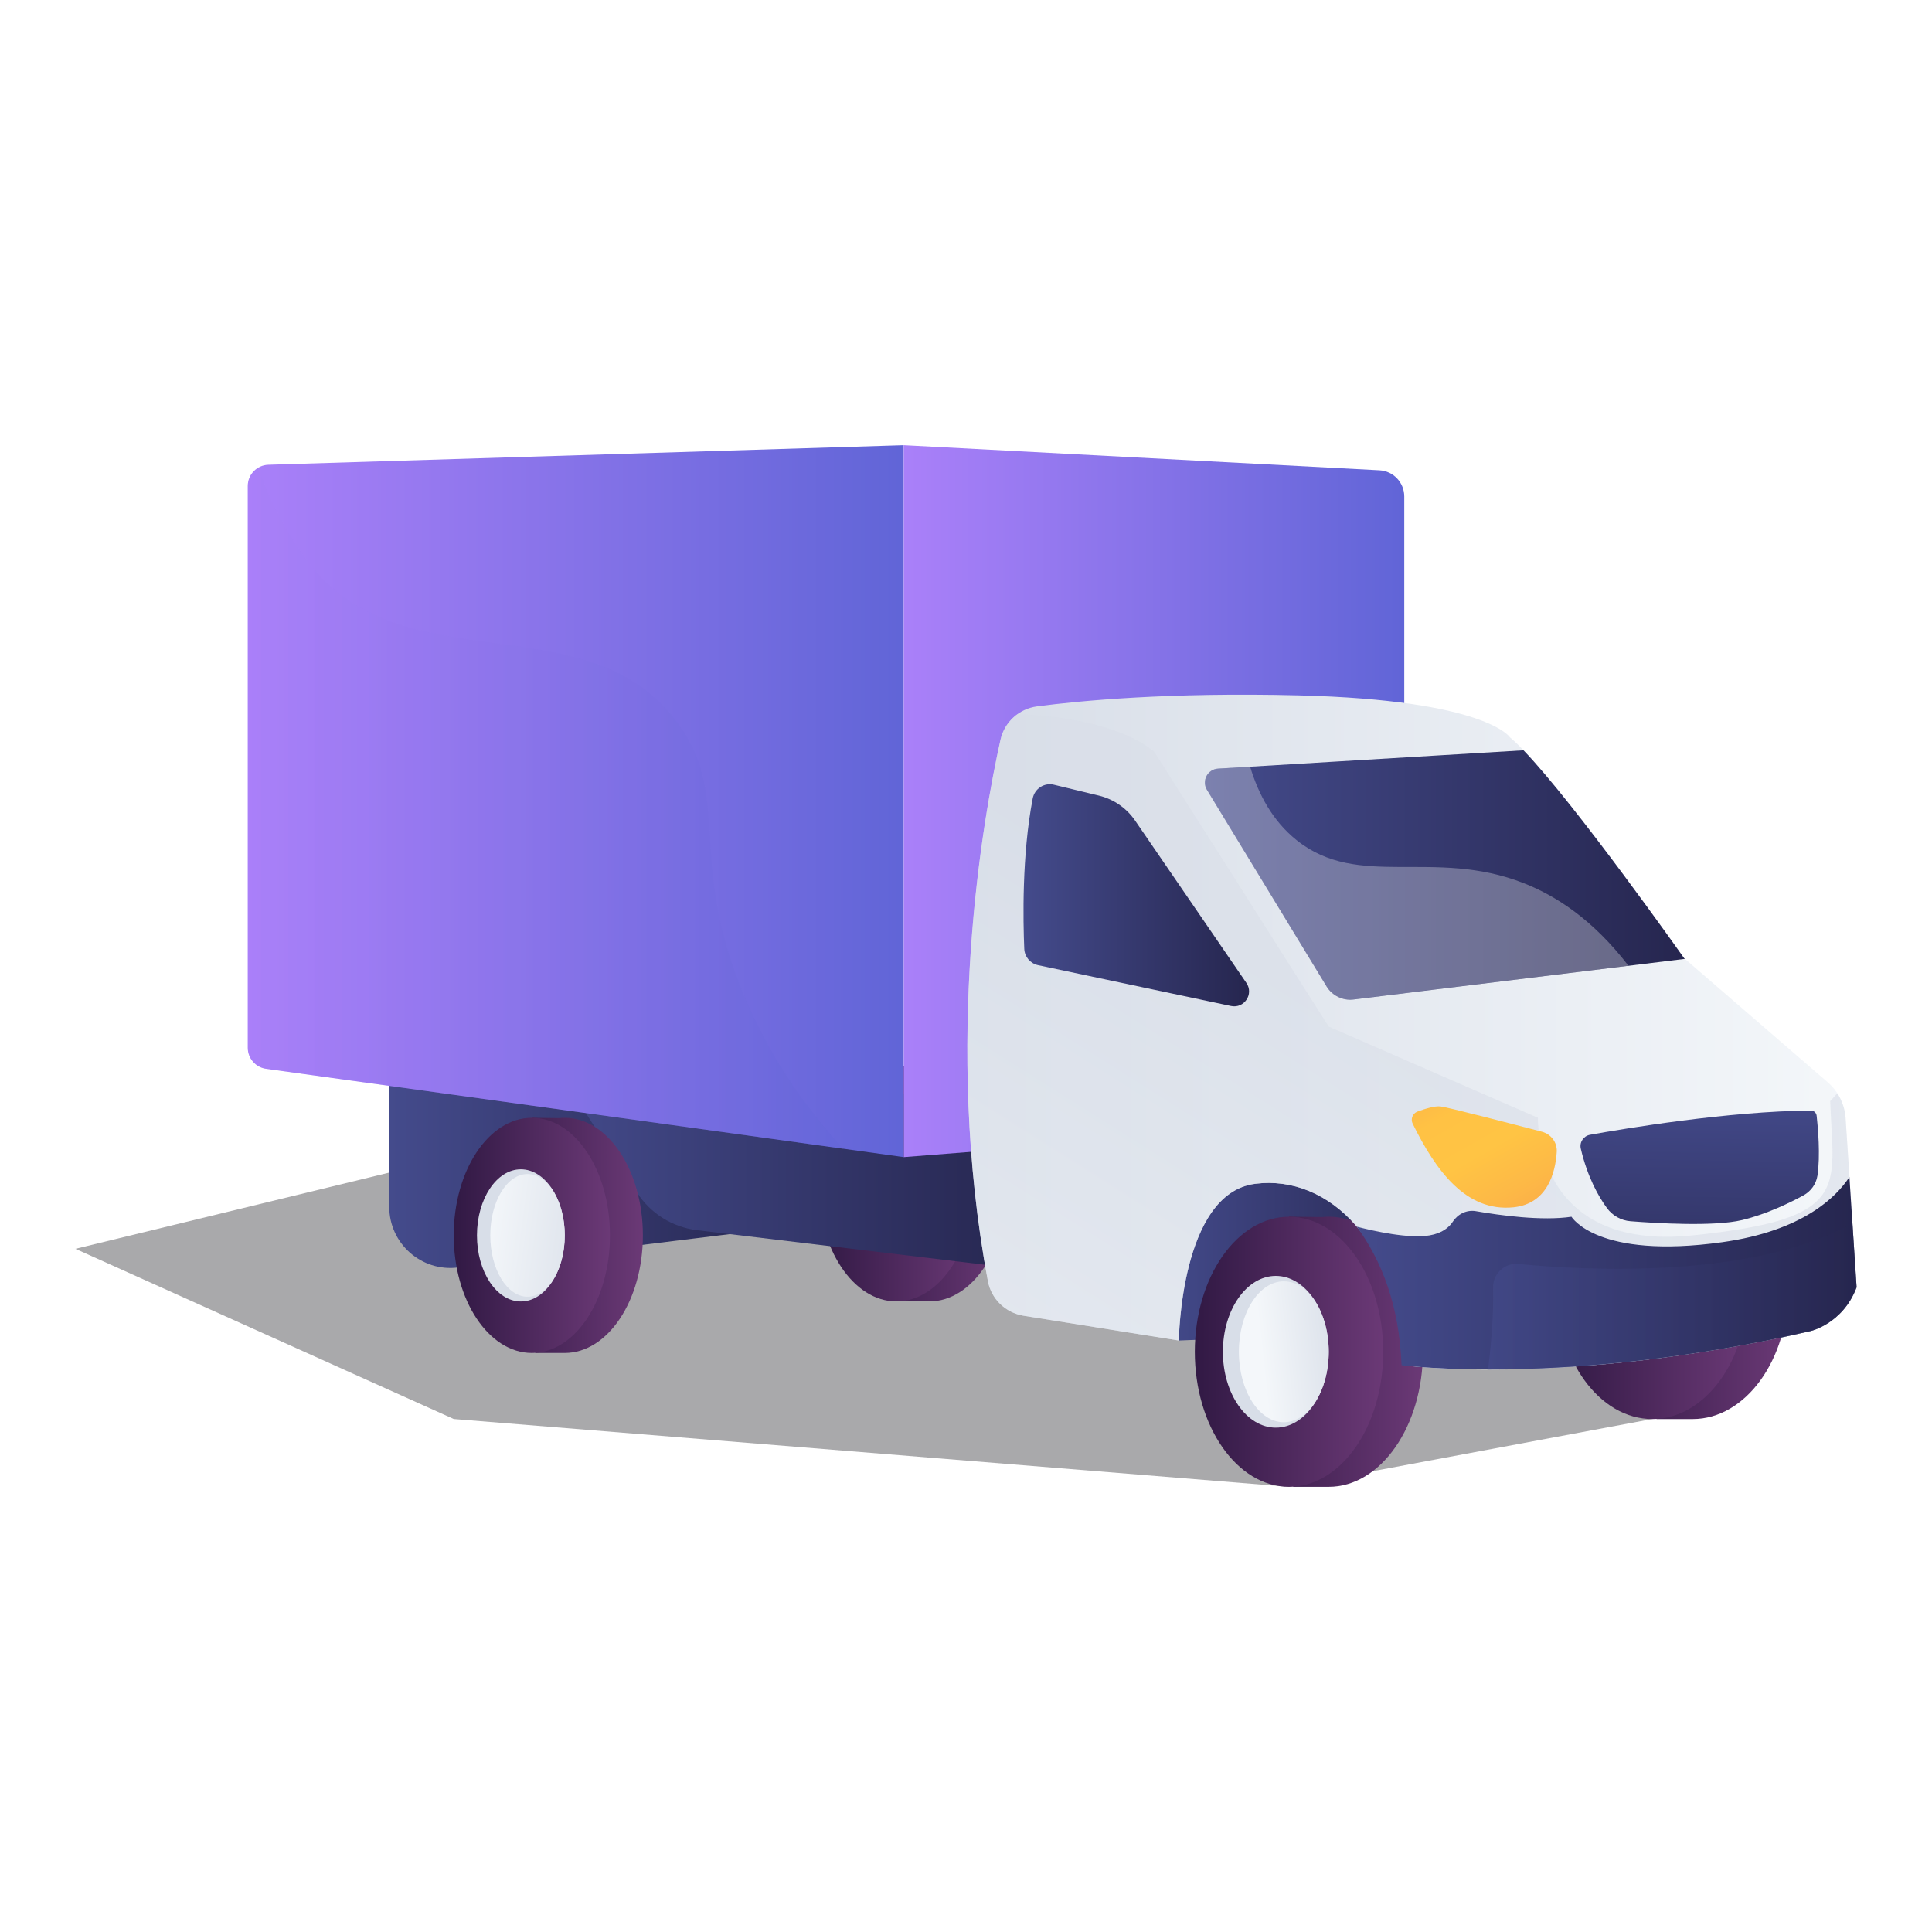 <?xml version="1.0" encoding="utf-8"?>
<!-- Generator: Adobe Illustrator 26.3.1, SVG Export Plug-In . SVG Version: 6.00 Build 0)  -->
<svg version="1.1" xmlns="http://www.w3.org/2000/svg" xmlns:xlink="http://www.w3.org/1999/xlink" x="0px" y="0px"
	 viewBox="0 0 3710 3710" style="enable-background:new 0 0 3710 3710;" xml:space="preserve">
<style type="text/css">
	.st0{fill:#FFFFFF;}
	.st1{fill:#A9A9AB;}
	.st2{fill:url(#SVGID_1_);}
	.st3{fill:url(#SVGID_00000145774942341644394840000005308635340874955961_);}
	.st4{fill:url(#SVGID_00000106135749617827484860000017560734636432306570_);}
	.st5{fill:url(#SVGID_00000015343135213016369010000000301706254089857958_);}
	.st6{fill:url(#SVGID_00000101787914587475128050000009937379440893196458_);}
	.st7{fill:url(#SVGID_00000141443064118990302040000001674652145255457410_);}
	.st8{fill:url(#SVGID_00000102546641006775002460000001778509574384476572_);}
	.st9{fill:#D8DEE8;}
	.st10{fill:url(#SVGID_00000067926092469421403430000013165185668949004188_);}
	.st11{fill:url(#SVGID_00000137133250326021073340000002238081250724990083_);}
	.st12{fill:url(#SVGID_00000156582054044107415650000017009295247851212467_);}
	.st13{fill:url(#SVGID_00000173162768285230523330000002143364406204938684_);}
	.st14{fill:url(#SVGID_00000110453196028643727120000012744150494447728050_);}
	.st15{fill:url(#SVGID_00000080914826449593542130000017219576013046162315_);}
	.st16{fill:url(#SVGID_00000054232273099854329840000012469020732011105683_);}
	.st17{fill:url(#SVGID_00000028311487445033355170000010573974700314384573_);}
	.st18{opacity:0.3;fill:url(#SVGID_00000118361771471376421980000011286949660817769115_);}
	.st19{fill:url(#SVGID_00000018939996506407517990000000679317944006359428_);}
	.st20{opacity:0.6;fill:url(#SVGID_00000086650319887020695650000011895195054438103712_);}
	.st21{fill:url(#SVGID_00000062908652472716722860000004028689458184076936_);}
	.st22{opacity:0.3;fill:#FFFFFF;}
	.st23{fill:url(#SVGID_00000097489479160113757810000016842584654079072424_);}
	.st24{fill:url(#SVGID_00000147187814415983428540000002429539401181221274_);}
	.st25{fill:url(#SVGID_00000058565929286152845930000006185864077540839059_);}
	.st26{opacity:0.6;fill:url(#SVGID_00000106117088430811622010000006571627831759757229_);}
	.st27{fill:url(#SVGID_00000103978212903732822060000008253467209556423571_);}
</style>
<g id="Background">
	<g>
		<g>
			<rect class="st0" width="3710" height="3710"/>
		</g>
	</g>
</g>
<g id="Illustration">
	<g>
		<polygon class="st1" points="2475.3,2855.1 871.3,2724.9 144.8,2398.1 1413.6,2089.9 3235.5,2629.9 3172.9,2724.9 		"/>
		<g>
			<linearGradient id="SVGID_1_" gradientUnits="userSpaceOnUse" x1="2216.039" y1="2398.075" x2="2774.602" y2="2398.075">
				<stop  offset="0" style="stop-color:#444B8C"/>
				<stop  offset="0.996" style="stop-color:#26264F"/>
			</linearGradient>
			<polygon class="st2" points="2263.8,2574.2 2774.6,2553.3 2633.2,2222 2304.1,2241.4 2216,2385.4 			"/>
			<g>
				
					<linearGradient id="SVGID_00000120541478099993974560000017127871974464651958_" gradientUnits="userSpaceOnUse" x1="1634.627" y1="2273.315" x2="1934.611" y2="2273.315">
					<stop  offset="0" style="stop-color:#311944"/>
					<stop  offset="1" style="stop-color:#6B3976"/>
				</linearGradient>
				<path style="fill:url(#SVGID_00000120541478099993974560000017127871974464651958_);" d="M1784.6,2047.5
					c-3.4,0-6.8,0.2-10.1,0.6l-53.1-0.6l0.3,20.8c-51.4,35.8-87.1,114.1-87.1,205c0,94.5,38.6,175.4,93.3,209l0.2,16.8h56.5
					c82.8,0,150-101.1,150-225.8C1934.6,2148.6,1867.5,2047.5,1784.6,2047.5z"/>
				
					<linearGradient id="SVGID_00000081630952374436954350000010947594224594896026_" gradientUnits="userSpaceOnUse" x1="1571.441" y1="2273.316" x2="1871.424" y2="2273.316">
					<stop  offset="0" style="stop-color:#311944"/>
					<stop  offset="1" style="stop-color:#6B3976"/>
				</linearGradient>
				
					<ellipse style="fill:url(#SVGID_00000081630952374436954350000010947594224594896026_);" cx="1721.4" cy="2273.3" rx="150" ry="225.8"/>
			</g>
			<g>
				
					<linearGradient id="SVGID_00000082348681673143531090000013659147288546206871_" gradientUnits="userSpaceOnUse" x1="3066.542" y1="2471.951" x2="3434.056" y2="2471.951">
					<stop  offset="0" style="stop-color:#311944"/>
					<stop  offset="1" style="stop-color:#6B3976"/>
				</linearGradient>
				<path style="fill:url(#SVGID_00000082348681673143531090000013659147288546206871_);" d="M3250.3,2219c-4.2,0-8.3,0.3-12.4,0.6
					l-65-0.6l0.4,23.3c-63,40.1-106.7,127.8-106.7,229.7c0,105.8,47.2,196.5,114.3,234.2l0.3,18.8h69.2
					c101.5,0,183.8-113.3,183.8-253C3434.1,2332.2,3351.8,2219,3250.3,2219z"/>
				
					<linearGradient id="SVGID_00000170269747840339124810000001276253286812222375_" gradientUnits="userSpaceOnUse" x1="2989.132" y1="2471.951" x2="3356.645" y2="2471.951">
					<stop  offset="0" style="stop-color:#311944"/>
					<stop  offset="1" style="stop-color:#6B3976"/>
				</linearGradient>
				
					<ellipse style="fill:url(#SVGID_00000170269747840339124810000001276253286812222375_);" cx="3172.9" cy="2472" rx="183.8" ry="253"/>
			</g>
			<g>
				
					<linearGradient id="SVGID_00000158728697104171717080000010203036359882173114_" gradientUnits="userSpaceOnUse" x1="2370.629" y1="2595.784" x2="2732.43" y2="2595.784">
					<stop  offset="0" style="stop-color:#311944"/>
					<stop  offset="1" style="stop-color:#6B3976"/>
				</linearGradient>
				<path style="fill:url(#SVGID_00000158728697104171717080000010203036359882173114_);" d="M2551.5,2336.4
					c-4.1,0-8.2,0.3-12.2,0.7l-64-0.7l0.4,23.9c-62,41.1-105.1,131.1-105.1,235.5c0,108.5,46.5,201.4,112.5,240.1l0.3,19.2h68.1
					c99.9,0,180.9-116.1,180.9-259.3C2732.4,2452.6,2651.4,2336.4,2551.5,2336.4z"/>
				
					<linearGradient id="SVGID_00000160185825059980149020000014224323620501752449_" gradientUnits="userSpaceOnUse" x1="2294.423" y1="2595.784" x2="2656.222" y2="2595.784">
					<stop  offset="0" style="stop-color:#311944"/>
					<stop  offset="1" style="stop-color:#6B3976"/>
				</linearGradient>
				
					<ellipse style="fill:url(#SVGID_00000160185825059980149020000014224323620501752449_);" cx="2475.3" cy="2595.8" rx="180.9" ry="259.3"/>
				<ellipse class="st9" cx="2449.9" cy="2595.8" rx="101.6" ry="145.7"/>
				
					<linearGradient id="SVGID_00000172441314611833795060000017952088584954929572_" gradientUnits="userSpaceOnUse" x1="2588.233" y1="2582.491" x2="2422.57" y2="2600.401">
					<stop  offset="5.405410e-03" style="stop-color:#D8DEE8"/>
					<stop  offset="1" style="stop-color:#F4F7FA"/>
				</linearGradient>
				
					<ellipse style="fill:url(#SVGID_00000172441314611833795060000017952088584954929572_);" cx="2465.3" cy="2595.8" rx="86.3" ry="135.3"/>
			</g>
			
				<linearGradient id="SVGID_00000097487081029547747720000000360670938352508295_" gradientUnits="userSpaceOnUse" x1="747.462" y1="2241.16" x2="1535.479" y2="2241.16">
				<stop  offset="0" style="stop-color:#444B8C"/>
				<stop  offset="0.996" style="stop-color:#26264F"/>
			</linearGradient>
			<path style="fill:url(#SVGID_00000097487081029547747720000000360670938352508295_);" d="M747.5,2047.5v270
				c0,70.5,61.7,125,131.6,116.5l656.4-80.6v-305.8L747.5,2047.5z"/>
			
				<linearGradient id="SVGID_00000076603311818145781990000012028128796423441580_" gradientUnits="userSpaceOnUse" x1="1042.968" y1="2221.964" x2="1980.231" y2="2221.964">
				<stop  offset="0" style="stop-color:#444B8C"/>
				<stop  offset="0.996" style="stop-color:#26264F"/>
			</linearGradient>
			<path style="fill:url(#SVGID_00000076603311818145781990000012028128796423441580_);" d="M1043,2010l180.2,280.1
				c25.8,40,68,66.5,115.3,72.2l596.1,71.6l45.6-301.5L1043,2010z"/>
			<g>
				
					<linearGradient id="SVGID_00000105385559801787564180000015620877287232036775_" gradientUnits="userSpaceOnUse" x1="934.521" y1="2372.26" x2="1234.505" y2="2372.26">
					<stop  offset="0" style="stop-color:#311944"/>
					<stop  offset="1" style="stop-color:#6B3976"/>
				</linearGradient>
				<path style="fill:url(#SVGID_00000105385559801787564180000015620877287232036775_);" d="M1084.5,2146.5
					c-3.4,0-6.8,0.2-10.1,0.6l-53.1-0.6l0.3,20.8c-51.4,35.8-87.1,114.1-87.1,205c0,94.5,38.6,175.4,93.3,209l0.2,16.8h56.5
					c82.8,0,150-101.1,150-225.8C1234.5,2247.6,1167.3,2146.5,1084.5,2146.5z"/>
				
					<linearGradient id="SVGID_00000125571838186700492900000002395276383596959114_" gradientUnits="userSpaceOnUse" x1="871.335" y1="2372.26" x2="1171.318" y2="2372.26">
					<stop  offset="0" style="stop-color:#311944"/>
					<stop  offset="1" style="stop-color:#6B3976"/>
				</linearGradient>
				
					<ellipse style="fill:url(#SVGID_00000125571838186700492900000002395276383596959114_);" cx="1021.3" cy="2372.3" rx="150" ry="225.8"/>
				<ellipse class="st9" cx="1000.2" cy="2372.3" rx="84.3" ry="126.9"/>
				
					<linearGradient id="SVGID_00000168816150215620851320000013892798376507155879_" gradientUnits="userSpaceOnUse" x1="1162.631" y1="2392.403" x2="929.807" y2="2361.061">
					<stop  offset="5.405410e-03" style="stop-color:#D8DEE8"/>
					<stop  offset="1" style="stop-color:#F4F7FA"/>
				</linearGradient>
				
					<ellipse style="fill:url(#SVGID_00000168816150215620851320000013892798376507155879_);" cx="1013" cy="2372.3" rx="71.5" ry="117.8"/>
			</g>
			
				<linearGradient id="SVGID_00000023283351989622613990000006181025406758608771_" gradientUnits="userSpaceOnUse" x1="475.834" y1="1538.419" x2="1735.468" y2="1538.419">
				<stop  offset="0" style="stop-color:#AA80F9"/>
				<stop  offset="0.996" style="stop-color:#6165D7"/>
			</linearGradient>
			<path style="fill:url(#SVGID_00000023283351989622613990000006181025406758608771_);" d="M1735.5,2222L511,2052.4
				c-20.2-2.8-35.2-20-35.2-40.4V933.2c0-22,17.5-40,39.5-40.7l1220.1-37.6V2222z"/>
			
				<linearGradient id="SVGID_00000155834292142385218450000002578816146240786101_" gradientUnits="userSpaceOnUse" x1="1735.468" y1="1538.419" x2="2696.611" y2="1538.419">
				<stop  offset="0" style="stop-color:#AA80F9"/>
				<stop  offset="0.996" style="stop-color:#6165D7"/>
			</linearGradient>
			<path style="fill:url(#SVGID_00000155834292142385218450000002578816146240786101_);" d="M2696.6,2146.5l-961.1,75.5V854.9
				l913.4,48.2c26.8,1.4,47.7,23.5,47.7,50.3V2146.5z"/>
			
				<linearGradient id="SVGID_00000152983602450547885520000010624331508849123754_" gradientUnits="userSpaceOnUse" x1="475.836" y1="1552.164" x2="1619.092" y2="1552.164">
				<stop  offset="0" style="stop-color:#AA80F9"/>
				<stop  offset="0.996" style="stop-color:#6165D7"/>
			</linearGradient>
			<path style="opacity:0.3;fill:url(#SVGID_00000152983602450547885520000010624331508849123754_);" d="M1293.7,1378.3
				c-178-224.3-531.8-58.8-710.4-310.4c-40.3-56.7-68.3-114.6-87.7-169.4c-11.8,7.2-19.7,20-19.7,34.7V2012
				c0,20.3,15,37.6,35.2,40.4l1108.1,153.5c-70-76.4-140.2-174.1-191.1-296.2C1316.4,1641.5,1409.9,1524.8,1293.7,1378.3z"/>
			
				<linearGradient id="SVGID_00000116923010324514497000000016532677310224393868_" gradientUnits="userSpaceOnUse" x1="1857.592" y1="1982.022" x2="3565.22" y2="1982.022">
				<stop  offset="5.405410e-03" style="stop-color:#D8DEE8"/>
				<stop  offset="1" style="stop-color:#F4F7FA"/>
			</linearGradient>
			<path style="fill:url(#SVGID_00000116923010324514497000000016532677310224393868_);" d="M1921.2,1420.6
				c-33.2,148.9-110.5,578.2-24.2,1039.6c6.4,34.3,34,60.8,68.5,66.4l298.2,47.6c0,0,3-282.4,146.3-300.9
				c143.3-18.5,277.6,115.8,286.6,348.6c0,0,310.4,41.8,779.1-65.7c0,0,62.7-13.4,89.5-84.3l-21.2-324.7
				c-1.7-26.7-14.1-51.5-34.3-69l-275.9-238.4c0,0-250.7-355.2-334.3-423.9c0,0-44.8-71.6-405.9-80.6
				c-248.7-6.2-420,10.3-502.5,21.2C1956.6,1361.2,1928.8,1386.7,1921.2,1420.6z"/>
			
				<linearGradient id="SVGID_00000119079717367664893990000016535916841257017492_" gradientUnits="userSpaceOnUse" x1="2700.341" y1="2012.545" x2="1912.327" y2="3260.235">
				<stop  offset="5.405410e-03" style="stop-color:#D8DEE8"/>
				<stop  offset="1" style="stop-color:#F4F7FA"/>
			</linearGradient>
			<path style="opacity:0.6;fill:url(#SVGID_00000119079717367664893990000016535916841257017492_);" d="M3528.2,2099.5l-13.7,15
				c6,167.2,42.2,226.2-264.2,257.8c-306.4,31.5-297-225.8-297-225.8l-401.8-175.2L2216,1442.9c-66.6-53.6-182.9-68.3-261.8-71.7
				c-16.3,11.6-28.4,28.9-32.9,49.4c-33.2,148.9-110.5,578.2-24.2,1039.6c6.4,34.3,34,60.8,68.5,66.4l298.2,47.6
				c0,0,3-282.4,146.3-300.9c143.3-18.5,277.6,115.8,286.6,348.6c0,0,310.4,41.8,779.1-65.7c0,0,62.7-13.4,89.5-84.3l-21.2-324.7
				C3542.9,2130.1,3537.4,2113.7,3528.2,2099.5z"/>
			
				<linearGradient id="SVGID_00000059278882374498031440000000066738977129541775_" gradientUnits="userSpaceOnUse" x1="2313.671" y1="1680.223" x2="3235.532" y2="1680.223">
				<stop  offset="0" style="stop-color:#444B8C"/>
				<stop  offset="0.996" style="stop-color:#26264F"/>
			</linearGradient>
			<path style="fill:url(#SVGID_00000059278882374498031440000000066738977129541775_);" d="M2547.4,1894.2
				c10.9,17.8,31.2,27.7,51.9,25.1l636.2-78l-1.6-1.4c0,0-208.1-294.8-308.3-399.1L2339,1476c-20.2,1.2-31.9,23.5-21.3,40.8
				L2547.4,1894.2z"/>
			<path class="st22" d="M2926.2,1696c-173.2-68.1-317.2,12.6-436.3-82.6c-45.8-36.6-73.1-87.5-89.3-141.1l-61.8,3.7
				c-20.2,1.2-31.9,23.5-21.3,40.8l229.8,377.3c10.9,17.8,31.2,27.7,51.9,25.1l527.9-64.7C3057.9,1764.5,2986.6,1719.8,2926.2,1696z
				"/>
			
				<linearGradient id="SVGID_00000044892614793635907110000015435792760666650269_" gradientUnits="userSpaceOnUse" x1="3266.053" y1="2079.664" x2="3257.099" y2="2605.007">
				<stop  offset="0" style="stop-color:#444B8C"/>
				<stop  offset="0.996" style="stop-color:#26264F"/>
			</linearGradient>
			<path style="fill:url(#SVGID_00000044892614793635907110000015435792760666650269_);" d="M3488.5,2142.6
				c-0.7-5.8-5.5-10.2-11.3-10.1c-158.5,1.4-357.9,34.7-423.9,46.6c-12.4,2.2-20.6,14.4-17.7,26.7c12.9,55.1,34.3,92.3,50.1,113.9
				c10.7,14.7,27.2,24,45.3,25.4c49.9,3.9,160.5,10.6,214.2-2.2c47.7-11.4,93.4-34,117.9-47.4c14.3-7.8,24.4-21.7,26.9-37.8
				C3495.9,2218.7,3491,2164.8,3488.5,2142.6z"/>
			
				<linearGradient id="SVGID_00000138532523171291958200000016125246783563206285_" gradientUnits="userSpaceOnUse" x1="2779.593" y1="2053.934" x2="3045.251" y2="2522.566">
				<stop  offset="0" style="stop-color:#FCB148"/>
				<stop  offset="5.207239e-02" style="stop-color:#FDBA46"/>
				<stop  offset="0.142" style="stop-color:#FFC244"/>
				<stop  offset="0.318" style="stop-color:#FFC444"/>
				<stop  offset="0.485" style="stop-color:#FDB946"/>
				<stop  offset="0.775" style="stop-color:#F99C4D"/>
				<stop  offset="0.866" style="stop-color:#F8924F"/>
				<stop  offset="1" style="stop-color:#F8924F"/>
			</linearGradient>
			<path style="fill:url(#SVGID_00000138532523171291958200000016125246783563206285_);" d="M2712.8,2157.9
				c-4.5-9-0.2-19.9,9.3-23.4c14-5.2,33.2-11.2,44.3-9.8c14.6,1.7,138.2,33.8,194.7,48.6c17.5,4.6,29.5,20.8,28.3,38.8
				c-2.5,38.5-17.1,99.4-83.1,106.3C2814.6,2327.7,2756.6,2246.8,2712.8,2157.9z"/>
			
				<linearGradient id="SVGID_00000134238888020531983280000005114722485360456841_" gradientUnits="userSpaceOnUse" x1="2605.53" y1="2444.954" x2="3565.222" y2="2444.954">
				<stop  offset="0" style="stop-color:#444B8C"/>
				<stop  offset="0.996" style="stop-color:#26264F"/>
			</linearGradient>
			<path style="fill:url(#SVGID_00000134238888020531983280000005114722485360456841_);" d="M3307,2385.4
				c-240.5,33.6-289.3-48.9-289.3-48.9c-56.9,8.5-137.8-2.7-183.6-10.7c-17.5-3-34.4,5.3-44.2,20.1c-7.3,11.1-20.6,22.3-44.8,26.4
				c-39.5,6.8-106.7-8.2-139.6-16.7c47.9,65.7,81.4,151,85.9,266c0,0,315.7,42.1,784.3-65.3c0,0,62.7-13.4,89.5-84.3l-13.8-211.8
				C3526.9,2297.8,3462.6,2363.7,3307,2385.4z"/>
			
				<linearGradient id="SVGID_00000083781093085357572660000016230145576681224846_" gradientUnits="userSpaceOnUse" x1="2857.452" y1="2489.223" x2="3565.222" y2="2489.223">
				<stop  offset="0" style="stop-color:#444B8C"/>
				<stop  offset="0.996" style="stop-color:#26264F"/>
			</linearGradient>
			<path style="opacity:0.6;fill:url(#SVGID_00000083781093085357572660000016230145576681224846_);" d="M2915.9,2427.2
				c-26.6-2.6-49.3,18.7-48.7,45.5c1.3,57.1-4.6,116.9-9.7,157.3c136.2,0.3,351.5-12.5,618.2-73.6c0,0,62.7-13.4,89.5-84.3l-8-123.4
				C3365,2457.5,3041.6,2439.3,2915.9,2427.2z"/>
			
				<linearGradient id="SVGID_00000033350159715969191230000001969722288260969103_" gradientUnits="userSpaceOnUse" x1="1965.386" y1="1719.209" x2="2398.624" y2="1719.209">
				<stop  offset="0" style="stop-color:#444B8C"/>
				<stop  offset="0.996" style="stop-color:#26264F"/>
			</linearGradient>
			<path style="fill:url(#SVGID_00000033350159715969191230000001969722288260969103_);" d="M2023.8,1506.9l86.4,20.9
				c28.2,6.8,53,23.9,69.4,47.8l213.9,312c14.6,21.3-4.3,49.5-29.5,44.2l-370.6-78.4c-14.9-3.2-25.8-16-26.5-31.2
				c-2.3-53.5-4.8-180.2,16.2-288.9C1986.7,1514.5,2005.2,1502.4,2023.8,1506.9z"/>
		</g>
	</g>
</g>
</svg>
